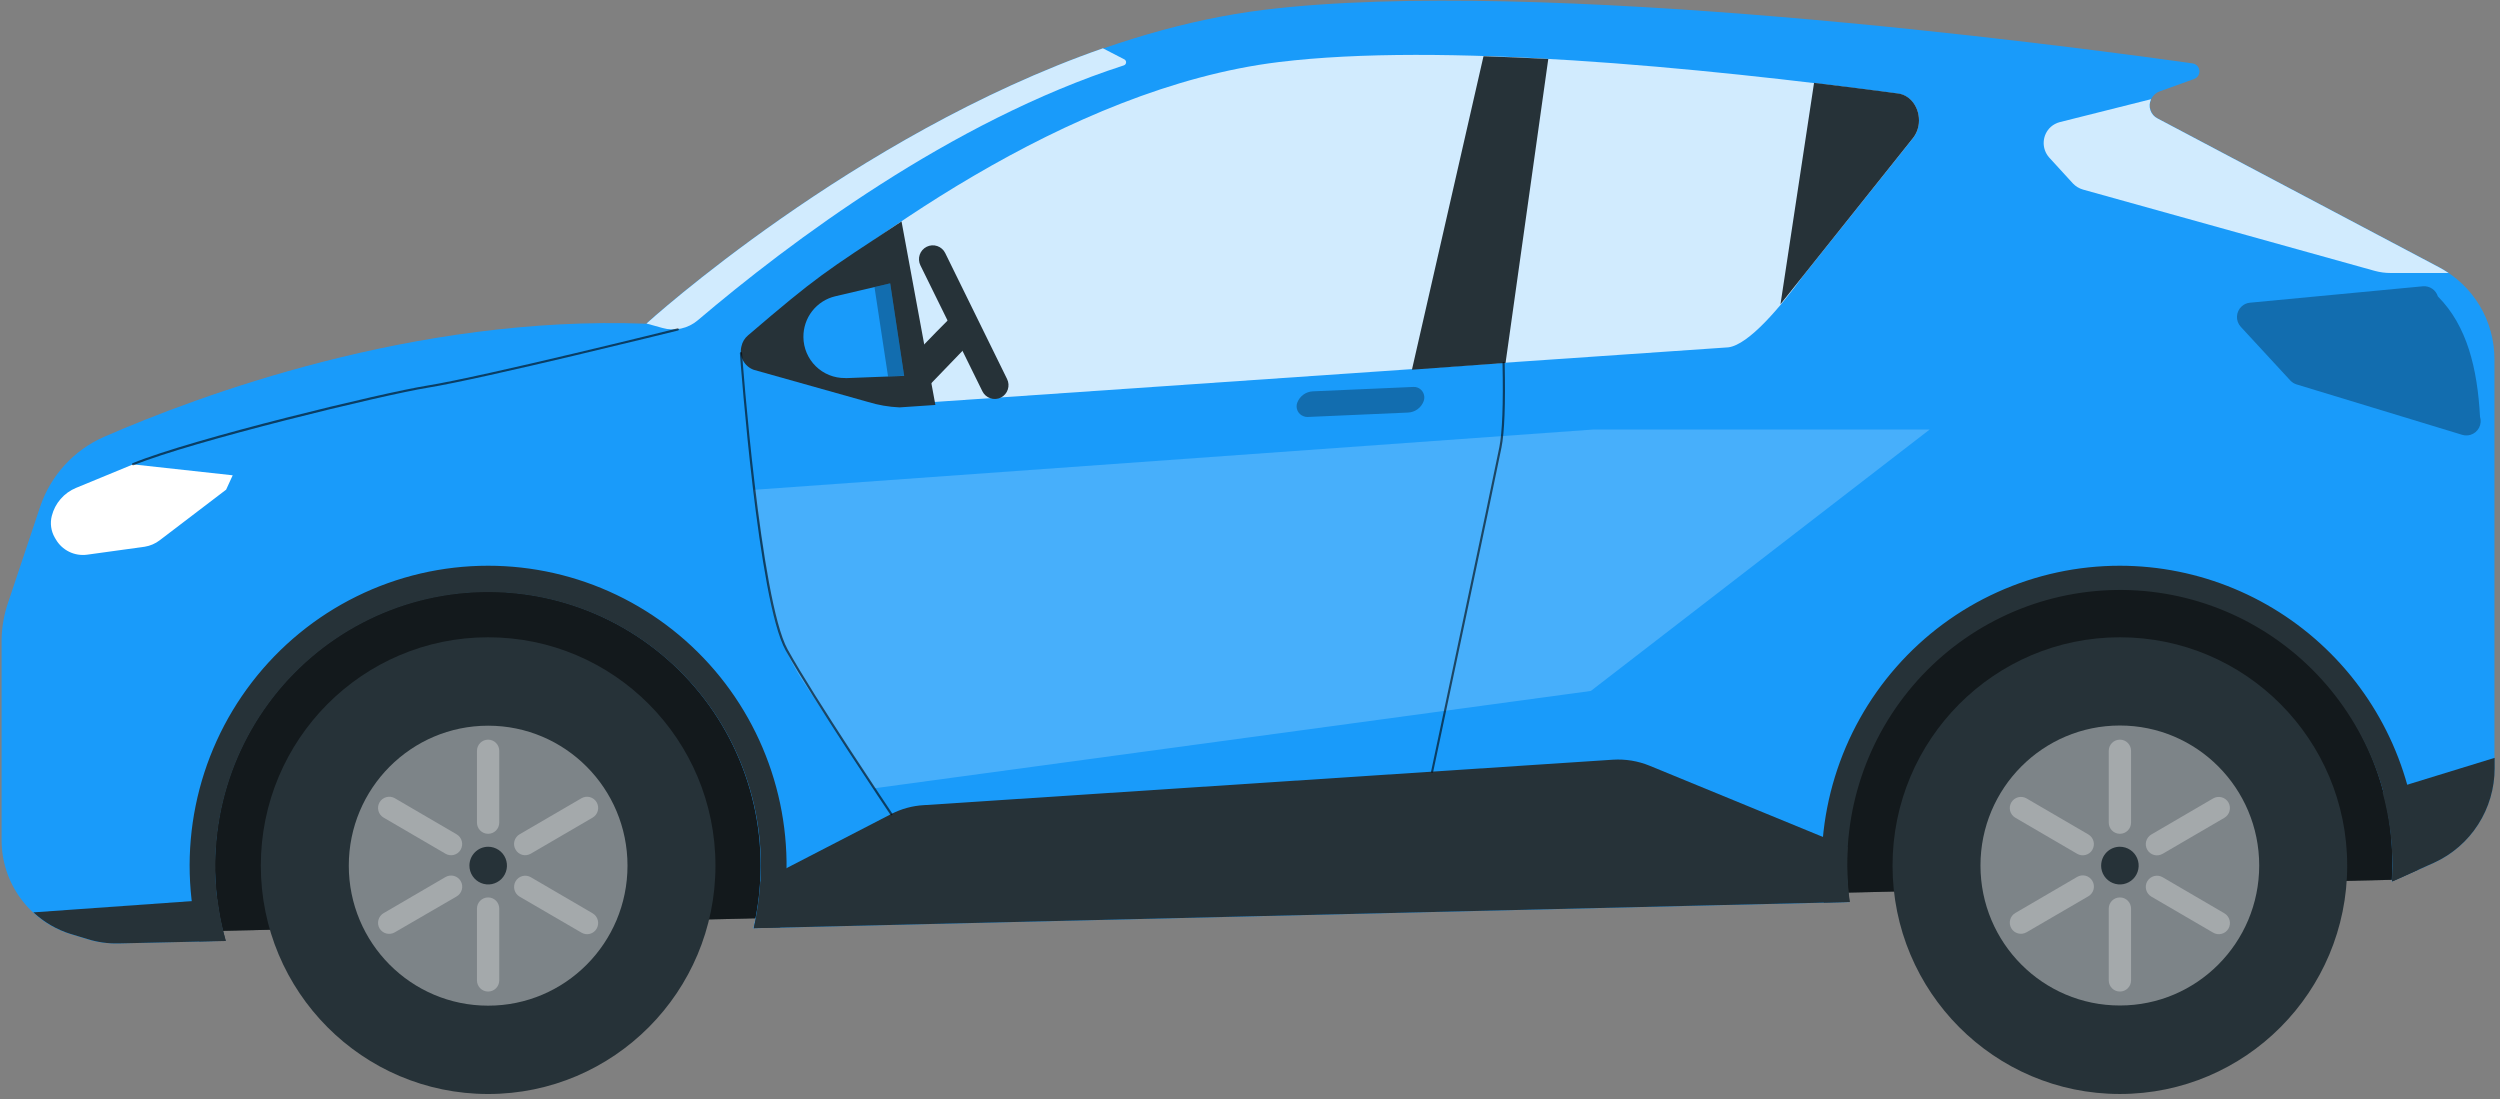 <svg width="116" height="51" viewBox="0 0 116 51" fill="none" xmlns="http://www.w3.org/2000/svg">
<rect x="0" y="0" width="116" height="51" fill="#808080" stroke="none"/>
<g clip-path="url(#clip0_14036_10797)">
<path d="M111.182 40.818L4.189 43.336V24.953H112.211L111.182 40.818Z" fill="#263238"/>
<path opacity="0.5" d="M111.182 40.818L4.189 43.336V24.953H112.211L111.182 40.818Z" fill="black"/>
<path d="M0.074 29.665V38.987C0.074 39.96 0.385 40.907 0.959 41.691C1.534 42.474 2.343 43.051 3.269 43.339L4.026 43.57C4.491 43.716 4.977 43.785 5.464 43.774L10.461 43.656C9.929 41.788 9.831 39.822 10.173 37.909C10.515 35.997 11.289 34.189 12.436 32.623C13.582 31.058 15.07 29.778 16.785 28.88C18.501 27.983 20.399 27.492 22.332 27.446C24.266 27.4 26.185 27.799 27.941 28.614C29.697 29.429 31.244 30.637 32.463 32.146C33.681 33.654 34.54 35.424 34.972 37.317C35.405 39.212 35.399 41.18 34.956 43.071L85.802 41.857C85.721 41.261 85.681 40.659 85.682 40.056C85.67 38.374 85.99 36.705 86.624 35.148C87.257 33.59 88.193 32.174 89.375 30.982C90.558 29.79 91.964 28.846 93.513 28.204C95.061 27.562 96.722 27.236 98.397 27.243C100.072 27.25 101.729 27.592 103.272 28.247C104.815 28.902 106.213 29.859 107.385 31.061C108.557 32.263 109.48 33.687 110.101 35.25C110.721 36.813 111.027 38.484 111 40.167C111 40.414 110.981 40.657 110.981 40.903C111.05 40.877 111.118 40.847 111.185 40.815L112.924 40.036C113.764 39.655 114.477 39.039 114.977 38.261C115.476 37.483 115.742 36.577 115.742 35.652V16.664C115.743 15.788 115.505 14.928 115.054 14.178C114.603 13.428 113.957 12.816 113.185 12.409L100.116 5.504C99.999 5.441 99.902 5.346 99.838 5.229C99.773 5.112 99.744 4.979 99.753 4.846C99.762 4.713 99.809 4.585 99.889 4.478C99.968 4.371 100.077 4.289 100.202 4.243L101.801 3.667C101.881 3.64 101.949 3.586 101.995 3.515C102.041 3.444 102.061 3.359 102.052 3.275C102.044 3.19 102.007 3.111 101.948 3.051C101.889 2.99 101.811 2.952 101.728 2.941C95.516 2.066 71.365 -1.1 58.668 0.454C44.019 2.254 29.99 15.021 29.99 15.021C19.206 14.612 9.153 18.383 4.821 20.273C4.13 20.577 3.51 21.023 3 21.581C2.49 22.14 2.102 22.799 1.861 23.517L0.388 27.924C0.191 28.483 0.085 29.072 0.074 29.665Z" fill="#199BFA"/>
<path d="M85.817 41.853C85.741 41.293 85.705 40.728 85.707 40.163C85.707 39.875 85.707 39.591 85.733 39.307L76.538 35.528C76 35.308 75.419 35.214 74.84 35.25L42.859 37.359C42.336 37.389 41.825 37.529 41.359 37.768L35.284 40.907C35.241 41.635 35.138 42.357 34.977 43.068L85.817 41.853Z" fill="#263238"/>
<path d="M115.751 35.649V35.164L110.551 36.763C110.854 37.87 111.008 39.014 111.006 40.164C111.006 40.411 110.988 40.654 110.988 40.899C111.058 40.874 111.126 40.844 111.192 40.812L112.935 40.033C113.775 39.651 114.487 39.035 114.986 38.257C115.486 37.48 115.751 36.574 115.751 35.649Z" fill="#263238"/>
<path d="M1.551 42.334C2.047 42.795 2.64 43.139 3.286 43.339L4.049 43.57C4.515 43.717 5.002 43.786 5.49 43.775L10.479 43.662C10.298 43.028 10.167 42.381 10.088 41.727L1.551 42.334Z" fill="#263238"/>
<path d="M98.373 26.25C96.41 26.248 94.468 26.666 92.678 27.476C90.887 28.286 89.289 29.469 87.989 30.948C86.689 32.426 85.718 34.166 85.139 36.05C84.559 37.936 84.387 39.922 84.631 41.88L85.832 41.851C85.591 40.121 85.708 38.359 86.175 36.676C86.642 34.992 87.449 33.424 88.547 32.069C89.644 30.712 91.007 29.599 92.552 28.796C94.097 27.993 95.79 27.518 97.526 27.402C99.262 27.285 101.002 27.529 102.64 28.119C104.277 28.708 105.776 29.63 107.043 30.828C108.31 32.025 109.318 33.471 110.004 35.077C110.69 36.683 111.039 38.413 111.029 40.161C111.029 40.408 111.009 40.651 111.009 40.897C111.078 40.871 111.146 40.841 111.212 40.809L112.211 40.355V40.161C112.207 36.472 110.747 32.936 108.15 30.328C105.554 27.72 102.033 26.253 98.361 26.25H98.373Z" fill="#263238"/>
<path d="M22.651 26.25C20.534 26.249 18.445 26.736 16.544 27.674C14.643 28.611 12.982 29.974 11.688 31.657C10.393 33.34 9.501 35.299 9.078 37.383C8.655 39.467 8.713 41.621 9.249 43.678L10.47 43.65C9.943 41.783 9.849 39.82 10.195 37.911C10.54 36.003 11.316 34.199 12.462 32.638C13.609 31.076 15.096 29.799 16.809 28.904C18.523 28.009 20.417 27.52 22.348 27.474C24.279 27.428 26.194 27.826 27.948 28.639C29.702 29.451 31.247 30.655 32.466 32.16C33.685 33.665 34.545 35.43 34.98 37.32C35.416 39.21 35.415 41.175 34.977 43.065L36.198 43.034C36.624 41.009 36.595 38.912 36.111 36.899C35.628 34.886 34.704 33.007 33.406 31.398C32.107 29.79 30.468 28.493 28.607 27.602C26.746 26.712 24.71 26.25 22.649 26.25H22.651Z" fill="#263238"/>
<path d="M34.702 15.554C34.581 15.663 34.489 15.8 34.436 15.954C34.382 16.108 34.369 16.273 34.397 16.434C34.425 16.595 34.493 16.746 34.595 16.872C34.697 16.999 34.83 17.098 34.981 17.159L40.271 18.646C40.737 18.779 41.225 18.816 41.705 18.755L80.893 13.878C81.873 13.739 82.767 13.239 83.401 12.476L88.547 6.463C88.722 6.255 88.829 5.999 88.854 5.729C88.925 5.044 88.496 4.427 87.9 4.349C78.518 3.096 66.65 1.966 59.158 2.878C49.339 4.082 39.453 11.497 34.702 15.554Z" fill="#199BFA"/>
<path opacity="0.8" d="M34.877 15.553C34.756 15.661 34.665 15.799 34.612 15.953C34.558 16.107 34.545 16.272 34.573 16.433C34.601 16.593 34.669 16.744 34.771 16.871C34.873 16.998 35.006 17.096 35.156 17.157L40.446 18.645C40.912 18.778 41.4 18.814 41.881 18.753L80.194 16.117C81.148 15.994 82.621 14.234 83.662 12.804L88.721 6.461C88.897 6.255 89.005 5.998 89.03 5.728C89.099 5.043 88.672 4.426 88.076 4.348C78.69 3.099 66.826 1.963 59.334 2.88C49.513 4.08 39.629 11.495 34.877 15.553Z" fill="white"/>
<g opacity="0.3">
<path d="M60.478 19.311C60.36 19.267 60.264 19.178 60.209 19.064C60.155 18.949 60.147 18.818 60.188 18.698C60.242 18.545 60.341 18.413 60.471 18.316C60.601 18.22 60.756 18.165 60.918 18.158L65.581 17.954C65.644 17.95 65.707 17.959 65.766 17.98C65.888 18.025 65.987 18.115 66.042 18.232C66.097 18.349 66.104 18.484 66.061 18.606C66.006 18.759 65.907 18.892 65.776 18.987C65.645 19.083 65.489 19.137 65.327 19.143L60.663 19.348C60.6 19.348 60.537 19.336 60.478 19.311Z" fill="black"/>
</g>
<path d="M95.16 5.885C94.962 6.063 94.843 6.312 94.828 6.578C94.812 6.843 94.903 7.104 95.078 7.304L96.183 8.512C96.311 8.647 96.473 8.745 96.651 8.796L110.198 12.571C110.434 12.634 110.678 12.667 110.922 12.667H113.614C113.474 12.573 113.329 12.487 113.181 12.407L100.112 5.497C99.954 5.418 99.833 5.28 99.777 5.112C99.721 4.944 99.733 4.76 99.811 4.602L95.567 5.668C95.416 5.709 95.277 5.783 95.16 5.885Z" fill="#199BFA"/>
<path d="M10.797 22.054L6.174 21.547L3.529 22.638C3.253 22.751 3.008 22.927 2.813 23.153C2.617 23.378 2.477 23.646 2.404 23.936C2.316 24.276 2.365 24.638 2.54 24.942L2.587 25.021C2.732 25.273 2.948 25.475 3.208 25.602C3.468 25.73 3.759 25.776 4.046 25.737L6.711 25.369C6.968 25.328 7.211 25.224 7.417 25.064L10.492 22.72L10.797 22.054Z" fill="white"/>
<path d="M29.998 15.012L30.735 15.217C31.016 15.298 31.313 15.307 31.6 15.245C31.886 15.183 32.153 15.051 32.377 14.861C36.661 11.221 44.11 5.635 52.147 3.033C52.175 3.024 52.2 3.007 52.218 2.984C52.236 2.961 52.248 2.933 52.25 2.904C52.253 2.875 52.248 2.845 52.234 2.819C52.22 2.793 52.199 2.772 52.174 2.757L51.175 2.242C39.579 6.287 29.998 15.012 29.998 15.012Z" fill="#199BFA"/>
<path opacity="0.8" d="M29.998 15.012L30.735 15.217C31.016 15.298 31.313 15.307 31.6 15.245C31.886 15.183 32.153 15.051 32.377 14.861C36.661 11.221 44.11 5.635 52.147 3.033C52.175 3.024 52.2 3.007 52.218 2.984C52.236 2.961 52.248 2.933 52.25 2.904C52.253 2.875 52.248 2.845 52.234 2.819C52.22 2.793 52.199 2.772 52.174 2.757L51.175 2.242C39.579 6.287 29.998 15.012 29.998 15.012Z" fill="white"/>
<path opacity="0.2" d="M73.932 19.93L34.977 22.728L35.711 27.555C35.935 29.034 36.481 30.445 37.308 31.688L40.564 36.577L73.814 32.06L89.536 19.93H73.932Z" fill="white"/>
<path d="M98.362 50.761C104.187 50.761 108.91 46.018 108.91 40.166C108.91 34.314 104.187 29.57 98.362 29.57C92.537 29.57 87.814 34.314 87.814 40.166C87.814 46.018 92.537 50.761 98.362 50.761Z" fill="#263238"/>
<path opacity="0.4" d="M98.361 46.655C101.932 46.655 104.827 43.747 104.827 40.16C104.827 36.572 101.932 33.664 98.361 33.664C94.79 33.664 91.894 36.572 91.894 40.16C91.894 43.747 94.79 46.655 98.361 46.655Z" fill="white"/>
<g opacity="0.3">
<path d="M98.365 34.32H98.363C98.077 34.32 97.846 34.553 97.846 34.84V38.169C97.846 38.456 98.077 38.688 98.363 38.688H98.365C98.65 38.688 98.881 38.456 98.881 38.169V34.84C98.881 34.553 98.65 34.32 98.365 34.32Z" fill="white"/>
</g>
<g opacity="0.3">
<path d="M98.365 41.641H98.363C98.077 41.641 97.846 41.873 97.846 42.16V45.489C97.846 45.776 98.077 46.008 98.363 46.008H98.365C98.65 46.008 98.881 45.776 98.881 45.489V42.16C98.881 41.873 98.65 41.641 98.365 41.641Z" fill="white"/>
</g>
<g opacity="0.3">
<path d="M100.337 39.621C100.218 39.689 100.077 39.707 99.945 39.67C99.813 39.634 99.701 39.546 99.633 39.427C99.565 39.308 99.547 39.167 99.582 39.034C99.618 38.902 99.704 38.789 99.822 38.72L102.691 37.046C102.811 36.977 102.952 36.959 103.085 36.995C103.219 37.031 103.332 37.118 103.401 37.238C103.468 37.358 103.486 37.499 103.45 37.632C103.414 37.765 103.328 37.878 103.21 37.947L100.343 39.619L100.337 39.621Z" fill="white"/>
</g>
<g opacity="0.3">
<path d="M94.027 43.259C93.908 43.327 93.768 43.346 93.636 43.31C93.504 43.275 93.391 43.188 93.323 43.069C93.289 43.01 93.267 42.945 93.258 42.878C93.25 42.81 93.254 42.742 93.271 42.676C93.289 42.61 93.319 42.549 93.361 42.495C93.402 42.441 93.454 42.396 93.512 42.362L96.381 40.688C96.44 40.654 96.505 40.631 96.572 40.622C96.639 40.613 96.707 40.617 96.773 40.634C96.839 40.652 96.9 40.682 96.954 40.724C97.008 40.765 97.053 40.817 97.087 40.876C97.122 40.935 97.144 41 97.153 41.068C97.162 41.136 97.158 41.205 97.141 41.271C97.123 41.337 97.093 41.399 97.052 41.453C97.01 41.508 96.959 41.553 96.9 41.587L94.029 43.259H94.027Z" fill="white"/>
</g>
<g opacity="0.3">
<path d="M102.692 43.276L99.823 41.604C99.704 41.534 99.617 41.42 99.582 41.286C99.547 41.153 99.565 41.01 99.634 40.891C99.704 40.772 99.818 40.685 99.951 40.65C100.083 40.615 100.225 40.634 100.344 40.702L103.211 42.377C103.329 42.446 103.415 42.559 103.451 42.692C103.487 42.824 103.469 42.966 103.402 43.086C103.368 43.145 103.323 43.197 103.268 43.239C103.214 43.281 103.152 43.311 103.086 43.329C103.02 43.346 102.951 43.351 102.884 43.342C102.816 43.333 102.751 43.31 102.692 43.276Z" fill="white"/>
</g>
<g opacity="0.3">
<path d="M97.087 39.429C97.018 39.548 96.905 39.634 96.773 39.669C96.64 39.705 96.5 39.686 96.381 39.617L93.512 37.943C93.454 37.909 93.402 37.864 93.361 37.81C93.319 37.756 93.289 37.694 93.271 37.629C93.254 37.563 93.25 37.494 93.258 37.427C93.267 37.36 93.289 37.294 93.323 37.236C93.392 37.117 93.505 37.03 93.637 36.994C93.769 36.959 93.91 36.977 94.029 37.045L96.9 38.719C96.959 38.754 97.01 38.799 97.051 38.853C97.092 38.907 97.122 38.969 97.139 39.035C97.157 39.101 97.161 39.17 97.151 39.237C97.142 39.305 97.119 39.37 97.085 39.429H97.087Z" fill="white"/>
</g>
<path d="M97.494 40.16C97.494 39.929 97.585 39.708 97.748 39.544C97.911 39.381 98.131 39.289 98.361 39.289C98.533 39.289 98.702 39.34 98.845 39.436C98.989 39.531 99.1 39.668 99.167 39.828C99.233 39.988 99.251 40.163 99.217 40.333C99.184 40.503 99.101 40.659 98.979 40.782C98.858 40.904 98.703 40.988 98.533 41.022C98.365 41.056 98.189 41.038 98.03 40.972C97.871 40.906 97.735 40.794 97.639 40.65C97.543 40.506 97.492 40.337 97.492 40.164L97.494 40.16Z" fill="#263238"/>
<path d="M22.649 50.762C28.474 50.762 33.197 46.018 33.197 40.166C33.197 34.314 28.474 29.57 22.649 29.57C16.824 29.57 12.102 34.314 12.102 40.166C12.102 46.018 16.824 50.762 22.649 50.762Z" fill="#263238"/>
<path opacity="0.4" d="M22.65 46.663C26.221 46.663 29.116 43.755 29.116 40.167C29.116 36.58 26.221 33.672 22.65 33.672C19.079 33.672 16.184 36.58 16.184 40.167C16.184 43.755 19.079 46.663 22.65 46.663Z" fill="white"/>
<g opacity="0.3">
<path d="M22.65 34.32H22.648C22.362 34.32 22.131 34.553 22.131 34.84V38.169C22.131 38.456 22.362 38.688 22.648 38.688H22.65C22.935 38.688 23.166 38.456 23.166 38.169V34.84C23.166 34.553 22.935 34.32 22.65 34.32Z" fill="white"/>
</g>
<g opacity="0.3">
<path d="M22.65 41.641H22.648C22.362 41.641 22.131 41.873 22.131 42.16V45.489C22.131 45.776 22.362 46.008 22.648 46.008H22.65C22.935 46.008 23.166 45.776 23.166 45.489V42.16C23.166 41.873 22.935 41.641 22.65 41.641Z" fill="white"/>
</g>
<g opacity="0.3">
<path d="M24.62 39.615C24.562 39.648 24.497 39.67 24.431 39.678C24.364 39.687 24.296 39.682 24.231 39.664C24.166 39.646 24.106 39.615 24.053 39.573C24 39.532 23.956 39.48 23.923 39.421C23.888 39.362 23.866 39.297 23.856 39.23C23.847 39.162 23.851 39.094 23.868 39.028C23.886 38.962 23.916 38.9 23.957 38.846C23.998 38.791 24.049 38.746 24.108 38.712L26.981 37.038C27.04 37.004 27.105 36.982 27.172 36.973C27.239 36.964 27.308 36.969 27.373 36.987C27.439 37.005 27.5 37.035 27.554 37.077C27.608 37.119 27.653 37.171 27.687 37.23C27.721 37.289 27.742 37.354 27.751 37.422C27.76 37.49 27.755 37.558 27.738 37.624C27.72 37.69 27.689 37.752 27.648 37.806C27.606 37.86 27.554 37.905 27.495 37.939L24.629 39.611L24.62 39.615Z" fill="white"/>
</g>
<g opacity="0.3">
<path d="M17.61 43.077C17.576 43.018 17.554 42.953 17.545 42.886C17.537 42.818 17.541 42.75 17.559 42.684C17.576 42.618 17.607 42.557 17.648 42.503C17.689 42.449 17.741 42.404 17.799 42.37L20.668 40.696C20.727 40.662 20.792 40.639 20.86 40.63C20.927 40.62 20.996 40.625 21.062 40.642C21.128 40.66 21.19 40.69 21.244 40.732C21.298 40.773 21.344 40.825 21.378 40.884C21.447 41.004 21.465 41.146 21.429 41.28C21.393 41.413 21.306 41.527 21.187 41.595L18.32 43.259C18.202 43.329 18.061 43.349 17.928 43.315C17.795 43.281 17.681 43.196 17.61 43.077Z" fill="white"/>
</g>
<g opacity="0.3">
<path d="M27.686 43.088C27.652 43.147 27.607 43.199 27.554 43.24C27.5 43.282 27.439 43.312 27.373 43.33C27.308 43.347 27.239 43.351 27.172 43.342C27.105 43.333 27.041 43.31 26.982 43.276L24.109 41.604C23.991 41.534 23.905 41.419 23.87 41.286C23.836 41.152 23.855 41.01 23.924 40.891C23.993 40.772 24.106 40.685 24.238 40.65C24.371 40.615 24.512 40.634 24.63 40.703L27.497 42.377C27.615 42.446 27.701 42.559 27.737 42.692C27.772 42.825 27.754 42.967 27.686 43.086V43.088Z" fill="white"/>
</g>
<g opacity="0.3">
<path d="M21.374 39.428C21.34 39.486 21.295 39.538 21.241 39.579C21.186 39.62 21.125 39.649 21.059 39.667C20.994 39.684 20.925 39.688 20.858 39.678C20.791 39.669 20.727 39.646 20.668 39.611L17.799 37.937C17.741 37.903 17.689 37.858 17.648 37.804C17.607 37.75 17.576 37.689 17.559 37.623C17.541 37.557 17.537 37.489 17.545 37.422C17.554 37.354 17.576 37.289 17.61 37.23C17.679 37.11 17.793 37.023 17.926 36.987C18.059 36.951 18.201 36.969 18.32 37.038L21.187 38.712C21.305 38.781 21.392 38.895 21.427 39.028C21.463 39.16 21.444 39.302 21.376 39.421L21.374 39.428Z" fill="white"/>
</g>
<path d="M22.65 39.289C22.822 39.289 22.991 39.34 23.134 39.436C23.278 39.531 23.39 39.668 23.456 39.828C23.522 39.988 23.54 40.163 23.506 40.333C23.473 40.503 23.39 40.659 23.269 40.782C23.147 40.904 22.992 40.988 22.823 41.022C22.654 41.056 22.479 41.038 22.319 40.972C22.16 40.906 22.024 40.794 21.928 40.65C21.832 40.506 21.781 40.337 21.781 40.164C21.781 39.932 21.873 39.71 22.036 39.546C22.198 39.382 22.419 39.29 22.65 39.289Z" fill="#263238"/>
<path opacity="0.3" d="M114.636 20.175C114.719 20.149 114.797 20.107 114.864 20.051C114.931 19.994 114.987 19.925 115.028 19.848C115.068 19.77 115.093 19.684 115.101 19.597C115.109 19.509 115.099 19.421 115.073 19.337C114.951 17.105 114.479 15.121 113.118 13.755C113.073 13.61 112.981 13.483 112.856 13.398C112.73 13.312 112.579 13.271 112.428 13.283L104.391 14.046C104.251 14.06 104.119 14.119 104.015 14.215C103.95 14.274 103.897 14.345 103.859 14.425C103.822 14.504 103.8 14.59 103.796 14.678C103.791 14.765 103.804 14.853 103.834 14.936C103.864 15.019 103.909 15.095 103.968 15.16L106.269 17.653C106.349 17.739 106.45 17.803 106.562 17.837L114.257 20.179C114.381 20.214 114.512 20.212 114.636 20.175Z" fill="black"/>
<path d="M34.403 16.07C34.345 16.291 34.372 16.526 34.479 16.729C34.585 16.931 34.764 17.085 34.979 17.161L40.269 18.649C40.746 18.796 41.239 18.881 41.738 18.903L43.402 18.79L41.831 10.273C38.208 12.665 37.965 12.775 34.71 15.559C34.553 15.69 34.445 15.87 34.403 16.07Z" fill="#263238"/>
<path d="M68.834 2.609L65.514 17.154L69.858 16.839L71.84 2.736C70.825 2.684 69.823 2.642 68.834 2.609Z" fill="#263238"/>
<path d="M82.615 14.114L88.719 6.46C88.899 6.251 89.01 5.991 89.035 5.716C89.098 5.033 88.67 4.42 88.081 4.338C86.831 4.169 85.501 4.005 84.172 3.844" fill="#263238"/>
<path d="M39.21 17.541C38.959 17.544 38.71 17.497 38.477 17.403C38.245 17.31 38.032 17.171 37.853 16.995C37.673 16.819 37.53 16.608 37.431 16.377C37.333 16.145 37.28 15.896 37.278 15.644C37.273 15.206 37.416 14.779 37.685 14.434C37.954 14.09 38.332 13.847 38.757 13.747L41.304 13.148L41.953 17.441L39.261 17.545L39.21 17.541Z" fill="#199BFA"/>
<path opacity="0.3" d="M41.205 17.465L41.952 17.436L41.303 13.148L40.576 13.32L41.205 17.465Z" fill="black"/>
<path opacity="0.6" d="M66.451 35.857H66.441C66.434 35.856 66.428 35.853 66.422 35.849C66.417 35.846 66.412 35.841 66.409 35.836C66.405 35.83 66.402 35.823 66.401 35.817C66.4 35.81 66.4 35.804 66.402 35.797C66.428 35.664 69.214 22.535 69.57 20.746C69.706 20.059 69.757 18.747 69.716 16.84C69.716 16.827 69.722 16.814 69.731 16.804C69.74 16.794 69.754 16.789 69.767 16.789C69.78 16.789 69.793 16.794 69.802 16.803C69.812 16.812 69.817 16.825 69.818 16.838C69.859 18.751 69.808 20.074 69.669 20.767C69.314 22.555 66.528 35.687 66.499 35.818C66.497 35.829 66.491 35.839 66.482 35.846C66.473 35.853 66.462 35.857 66.451 35.857Z" fill="black"/>
<path opacity="0.6" d="M41.36 37.83C41.352 37.83 41.343 37.828 41.336 37.824C41.329 37.82 41.322 37.814 41.317 37.807C41.283 37.754 37.69 32.411 36.454 30.177C35.181 27.878 34.367 16.859 34.33 16.391C34.33 16.378 34.334 16.365 34.343 16.354C34.352 16.344 34.364 16.338 34.377 16.336C34.384 16.336 34.39 16.336 34.397 16.338C34.403 16.34 34.409 16.344 34.414 16.348C34.419 16.352 34.424 16.358 34.427 16.364C34.429 16.37 34.431 16.376 34.432 16.383C34.432 16.498 35.286 27.847 36.544 30.128C37.775 32.358 41.366 37.691 41.403 37.75C41.406 37.756 41.409 37.762 41.41 37.769C41.412 37.776 41.412 37.782 41.41 37.789C41.409 37.796 41.407 37.802 41.403 37.808C41.399 37.813 41.394 37.818 41.389 37.822C41.38 37.827 41.37 37.829 41.36 37.83Z" fill="black"/>
<path opacity="0.6" d="M6.172 21.59C6.161 21.59 6.15 21.585 6.141 21.578C6.132 21.57 6.126 21.56 6.124 21.549C6.122 21.537 6.124 21.525 6.129 21.515C6.135 21.505 6.143 21.497 6.154 21.492C8.909 20.36 17.752 18.222 19.815 17.893C22.425 17.472 31.345 15.26 31.435 15.236C31.441 15.234 31.448 15.234 31.455 15.235C31.461 15.236 31.468 15.239 31.473 15.242C31.479 15.246 31.484 15.251 31.488 15.256C31.492 15.262 31.494 15.268 31.496 15.274C31.497 15.281 31.498 15.288 31.497 15.294C31.496 15.301 31.494 15.307 31.491 15.313C31.487 15.319 31.483 15.324 31.477 15.328C31.472 15.332 31.466 15.334 31.459 15.336C31.369 15.358 22.445 17.57 19.829 17.993C17.817 18.318 8.878 20.482 6.197 21.586C6.189 21.59 6.181 21.591 6.172 21.59Z" fill="black"/>
<path opacity="0.8" d="M95.16 5.885C94.962 6.063 94.843 6.312 94.828 6.578C94.812 6.843 94.903 7.104 95.078 7.304L96.183 8.512C96.311 8.647 96.473 8.745 96.651 8.796L110.198 12.571C110.434 12.634 110.678 12.667 110.922 12.667H113.614C113.474 12.573 113.329 12.487 113.181 12.407L100.112 5.497C99.954 5.418 99.833 5.28 99.777 5.112C99.721 4.944 99.733 4.76 99.811 4.602L95.567 5.668C95.416 5.709 95.277 5.783 95.16 5.885Z" fill="white"/>
<path d="M44.276 14.586C44.153 14.659 42.715 16.154 42.715 16.154L42.996 18.005L44.804 16.129L44.276 14.586Z" fill="#263238"/>
<path d="M46.442 18.447C46.29 18.522 46.113 18.534 45.952 18.479C45.791 18.424 45.657 18.308 45.582 18.154L42.707 12.313C42.669 12.237 42.648 12.155 42.642 12.07C42.636 11.986 42.647 11.901 42.674 11.821C42.701 11.741 42.744 11.667 42.799 11.603C42.855 11.54 42.922 11.488 42.998 11.45C43.073 11.412 43.156 11.39 43.24 11.384C43.324 11.379 43.408 11.389 43.489 11.417C43.569 11.444 43.642 11.487 43.706 11.543C43.769 11.598 43.821 11.666 43.858 11.742L46.727 17.584C46.803 17.736 46.816 17.913 46.762 18.074C46.709 18.236 46.594 18.37 46.442 18.447Z" fill="#263238"/>
</g>
<defs>
<clipPath id="clip0_14036_10797">
<rect width="116" height="51" fill="white"/>
</clipPath>
</defs>
</svg>
